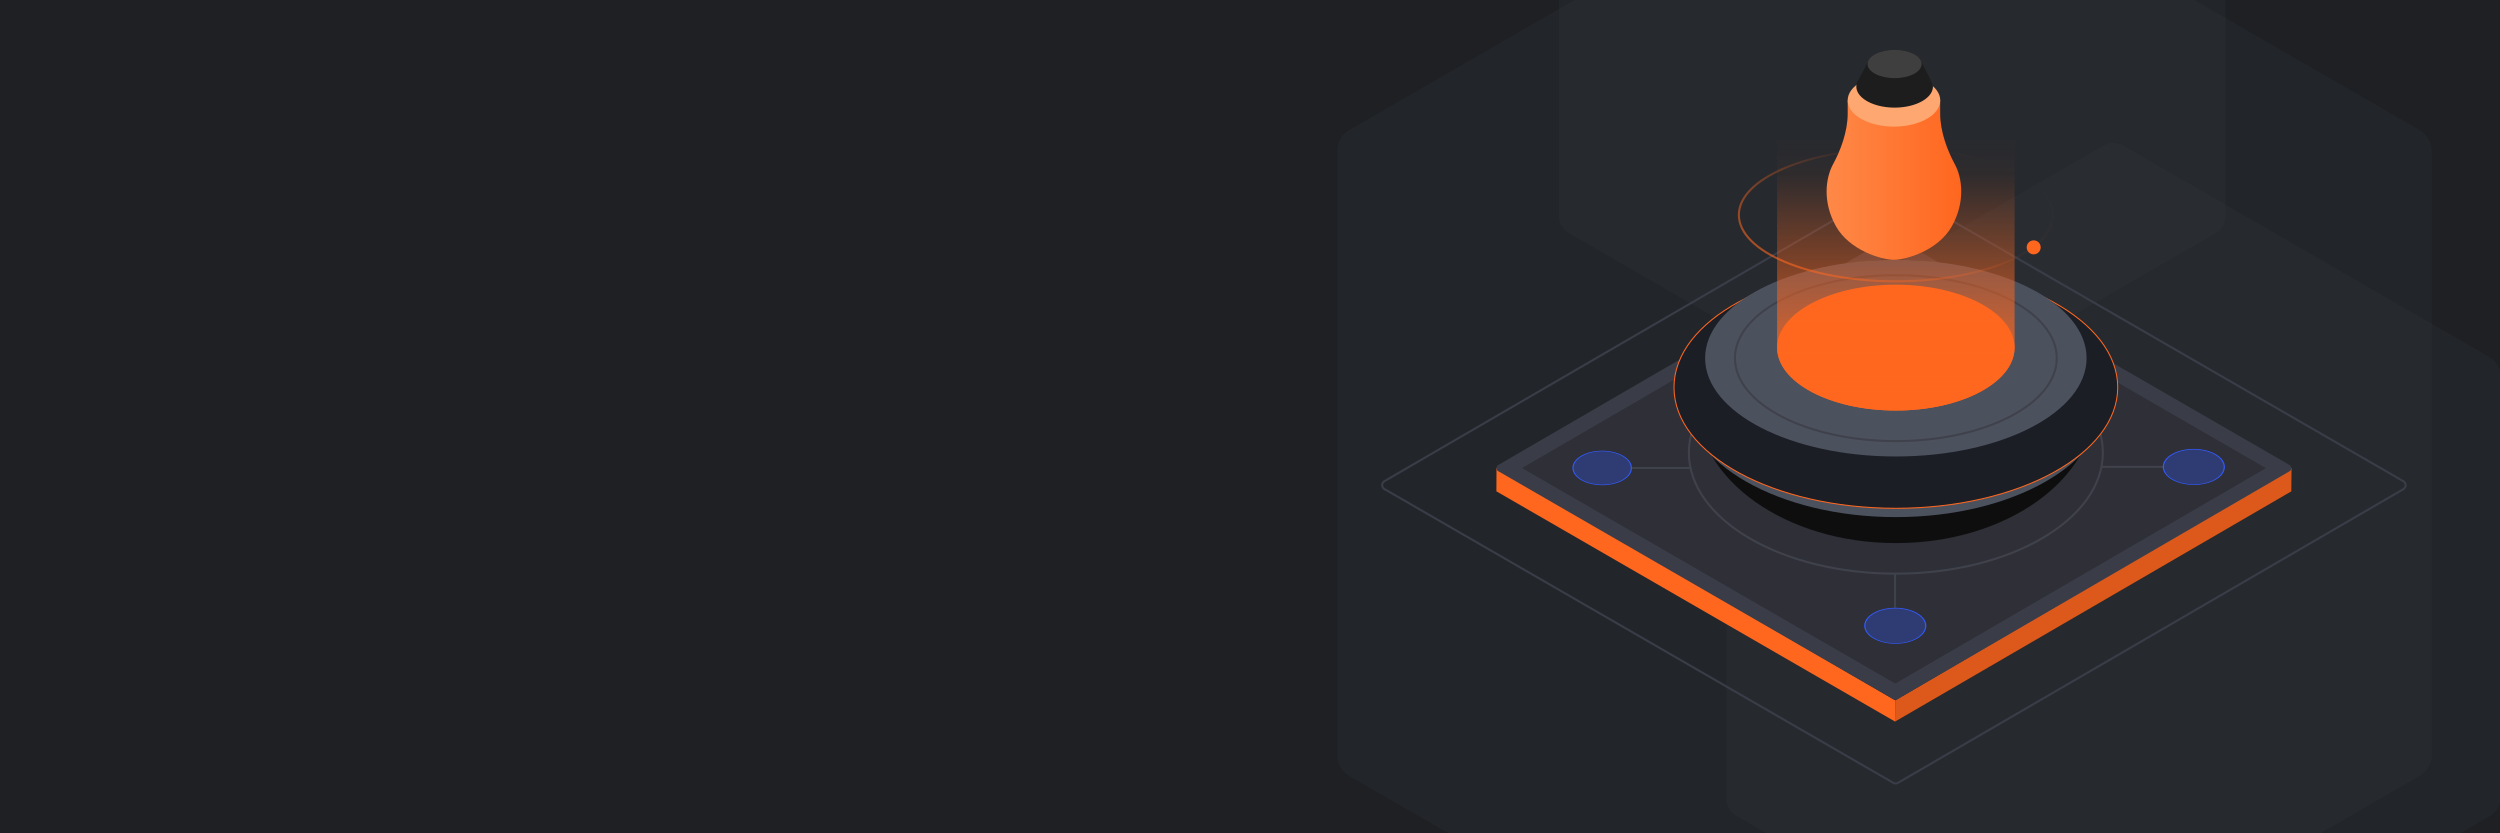 <svg id="图层_1" data-name="图层 1" xmlns="http://www.w3.org/2000/svg" xmlns:xlink="http://www.w3.org/1999/xlink" viewBox="0 0 1200 400"><defs><style>.cls-1{fill:#1e2023;}.cls-11,.cls-2{fill:#4c515e;}.cls-2{opacity:0.1;}.cls-3{isolation:isolate;}.cls-4{fill:#dc591b;}.cls-5{fill:#ff671f;}.cls-13,.cls-6,.cls-9{fill:none;}.cls-6{stroke:#3a3c47;}.cls-12,.cls-13,.cls-6,.cls-9{stroke-miterlimit:10;}.cls-7{fill:#3a3c47;}.cls-8{fill:#2e2f37;}.cls-9{stroke:#3f414b;}.cls-10{fill:#0e0e0f;}.cls-12{fill:#1c1e26;stroke:#ff671f;stroke-width:0.5px;}.cls-13{stroke:url(#未命名的渐变_13);}.cls-14{fill:url(#未命名的渐变_10);}.cls-15,.cls-16{fill:#325afe;}.cls-15{opacity:0.3;}.cls-17{fill:url(#未命名的渐变_2);}.cls-18{fill:#ffa770;}.cls-19{fill:#1d1d1d;}.cls-20{fill:#3f3f3f;}</style><linearGradient id="未命名的渐变_13" x1="886.53" y1="143.84" x2="933.49" y2="62.5" gradientUnits="userSpaceOnUse"><stop offset="0" stop-color="#ff671f" stop-opacity="0.6"/><stop offset="0.64" stop-color="#ff671f" stop-opacity="0.04"/><stop offset="1" stop-color="#ff671f" stop-opacity="0"/></linearGradient><linearGradient id="未命名的渐变_10" x1="910.01" y1="197.38" x2="910.01" y2="65.1" gradientUnits="userSpaceOnUse"><stop offset="0" stop-color="#ff671f"/><stop offset="0.86" stop-color="#ff671f" stop-opacity="0.04"/><stop offset="1" stop-color="#ff671f" stop-opacity="0"/></linearGradient><linearGradient id="未命名的渐变_2" x1="876.8" y1="86.44" x2="941.41" y2="86.44" gradientUnits="userSpaceOnUse"><stop offset="0.02" stop-color="#ff8847"/><stop offset="0.99" stop-color="#ff671f"/></linearGradient></defs><title>知产保护</title><rect class="cls-1" width="1200" height="400"/><path class="cls-2" d="M647.76,372.55,695.3,400h418.45l47.53-27.45a11.89,11.89,0,0,0,6-10.29V72.64a11.9,11.9,0,0,0-6-10.3L1053.3,0H755.74l-108,62.34a11.89,11.89,0,0,0-5.94,10.3V362.26A11.88,11.88,0,0,0,647.76,372.55Z"/><path class="cls-2" d="M833.59,391.74,847.91,400h332.93l14.31-8.26a9.93,9.93,0,0,0,5-8.59v-203a9.93,9.93,0,0,0-5-8.59L1019.33,70a9.91,9.91,0,0,0-9.91,0L833.59,171.54a9.94,9.94,0,0,0-5,8.59v203A9.94,9.94,0,0,0,833.59,391.74Z"/><path class="cls-2" d="M748.23,0V103.44a9.92,9.92,0,0,0,5,8.59l150.07,86.64a9.91,9.91,0,0,0,9.91,0L1063.25,112a9.93,9.93,0,0,0,5-8.59V0Z"/><g class="cls-3"><polygon class="cls-4" points="1099.94 224.69 1099.83 235.84 909.62 346.35 909.74 336.19 1099.94 224.69"/><polygon class="cls-5" points="909.74 336.19 909.62 346.35 718.27 235.84 718.32 224.62 909.74 336.19"/><path class="cls-6" d="M1153.63,234.79,911,375.77a2.25,2.25,0,0,1-2.23,0l-244.21-141a2.22,2.22,0,0,1,0-3.84L907.18,90a2.23,2.23,0,0,1,2.22,0l244.22,141A2.22,2.22,0,0,1,1153.63,234.79Z"/><path class="cls-7" d="M1099,226.19,910.6,335.69a1.73,1.73,0,0,1-1.73,0L719.18,226.18a1.72,1.72,0,0,1,0-3L907.61,113.69a1.73,1.73,0,0,1,1.73,0L1099,223.21A1.72,1.72,0,0,1,1099,226.19Z"/><polygon class="cls-8" points="730.55 224.67 908.48 121.27 1087.65 224.71 909.72 328.12 730.55 224.67"/></g><ellipse class="cls-9" cx="910.01" cy="217.3" rx="99.36" ry="58.06"/><ellipse class="cls-10" cx="910.01" cy="192.7" rx="95.66" ry="67.99"/><ellipse class="cls-11" cx="910.01" cy="190.15" rx="101.53" ry="58.06"/><ellipse class="cls-12" cx="910.01" cy="185.93" rx="106.5" ry="58.06"/><ellipse class="cls-11" cx="910.01" cy="171.91" rx="91.55" ry="47.2"/><ellipse class="cls-9" cx="910.01" cy="171.91" rx="77.24" ry="39.82"/><ellipse class="cls-5" cx="910.01" cy="166.85" rx="56.99" ry="30.2"/><ellipse class="cls-13" cx="910.01" cy="103.17" rx="75.36" ry="31.85"/><path class="cls-14" d="M853,56.42V166.85c0,16.68,25.52,30.2,57,30.2s57-13.52,57-30.2V56.42Z"/><circle class="cls-5" cx="976.17" cy="118.73" r="3.36"/><line class="cls-9" x1="909.62" y1="275.37" x2="909.62" y2="291.74"/><path class="cls-9" d="M811.84,224.62H782.75"/><line class="cls-9" x1="1008.73" y1="224.09" x2="1038.4" y2="224.09"/><path class="cls-15" d="M759.39,230.23c5.36,3.1,14.06,3.1,19.38,0s5.3-8.14-.06-11.23-14.05-3.09-19.38,0-5.3,8.13.06,11.22"/><path class="cls-16" d="M779.12,218.77c-5.59-3.23-14.65-3.23-20.2,0s-5.53,8.48.06,11.7,14.66,3.23,20.21,0S784.71,222,779.12,218.77Zm-.35,11.47c-5.32,3.09-14,3.09-19.38,0S754,222.1,759.33,219s14-3.1,19.38,0S784.1,227.14,778.77,230.24Z"/><path class="cls-15" d="M1043,230c5.6,3.23,14.67,3.23,20.24,0s5.53-8.49-.07-11.72-14.68-3.23-20.24,0-5.53,8.49.07,11.72"/><path class="cls-16" d="M1063.55,218c-5.84-3.37-15.3-3.37-21.1,0s-5.77,8.85.07,12.22,15.3,3.37,21.1,0S1069.39,221.35,1063.55,218Zm-.36,12c-5.57,3.23-14.64,3.23-20.24,0s-5.63-8.49-.07-11.72,14.64-3.24,20.24,0S1068.75,226.72,1063.19,230Z"/><path class="cls-15" d="M899.65,306.23c5.6,3.23,14.67,3.24,20.24,0s5.53-8.49-.07-11.72-14.68-3.23-20.24,0-5.53,8.49.07,11.72"/><path class="cls-16" d="M920.25,294.26c-5.84-3.37-15.3-3.37-21.1,0s-5.77,8.86.07,12.22,15.3,3.37,21.1,0S926.09,297.63,920.25,294.26Zm-.36,12c-5.57,3.24-14.64,3.23-20.24,0s-5.63-8.49-.07-11.72,14.64-3.23,20.24,0S925.45,303,919.89,306.23Z"/><path class="cls-17" d="M938.28,78.77c-3.49-6.41-7-15.57-7-24.22V48.17H886.89v6.38c0,8.65-3.47,17.81-7,24.22-3.61,6.62-5.16,18.14,1.34,29.79s22,16.15,27.84,16.15,21.36-4.49,27.85-16.15S941.9,85.39,938.28,78.77Z"/><ellipse class="cls-18" cx="909.1" cy="48.17" rx="22.22" ry="12.6"/><path class="cls-19" d="M922.23,29.63h0c-1-3.23-6.33-5.7-12.79-5.7s-11.78,2.47-12.78,5.7L892.19,38a6.87,6.87,0,0,0-.85,1.69l0,.06h0a5.86,5.86,0,0,0-.3,1.76c0,5.6,8.23,10.14,18.38,10.14s18.39-4.54,18.39-10.14C927.8,40,922.23,29.63,922.23,29.63Z"/><ellipse class="cls-20" cx="909.41" cy="30.72" rx="12.97" ry="6.79"/></svg>
